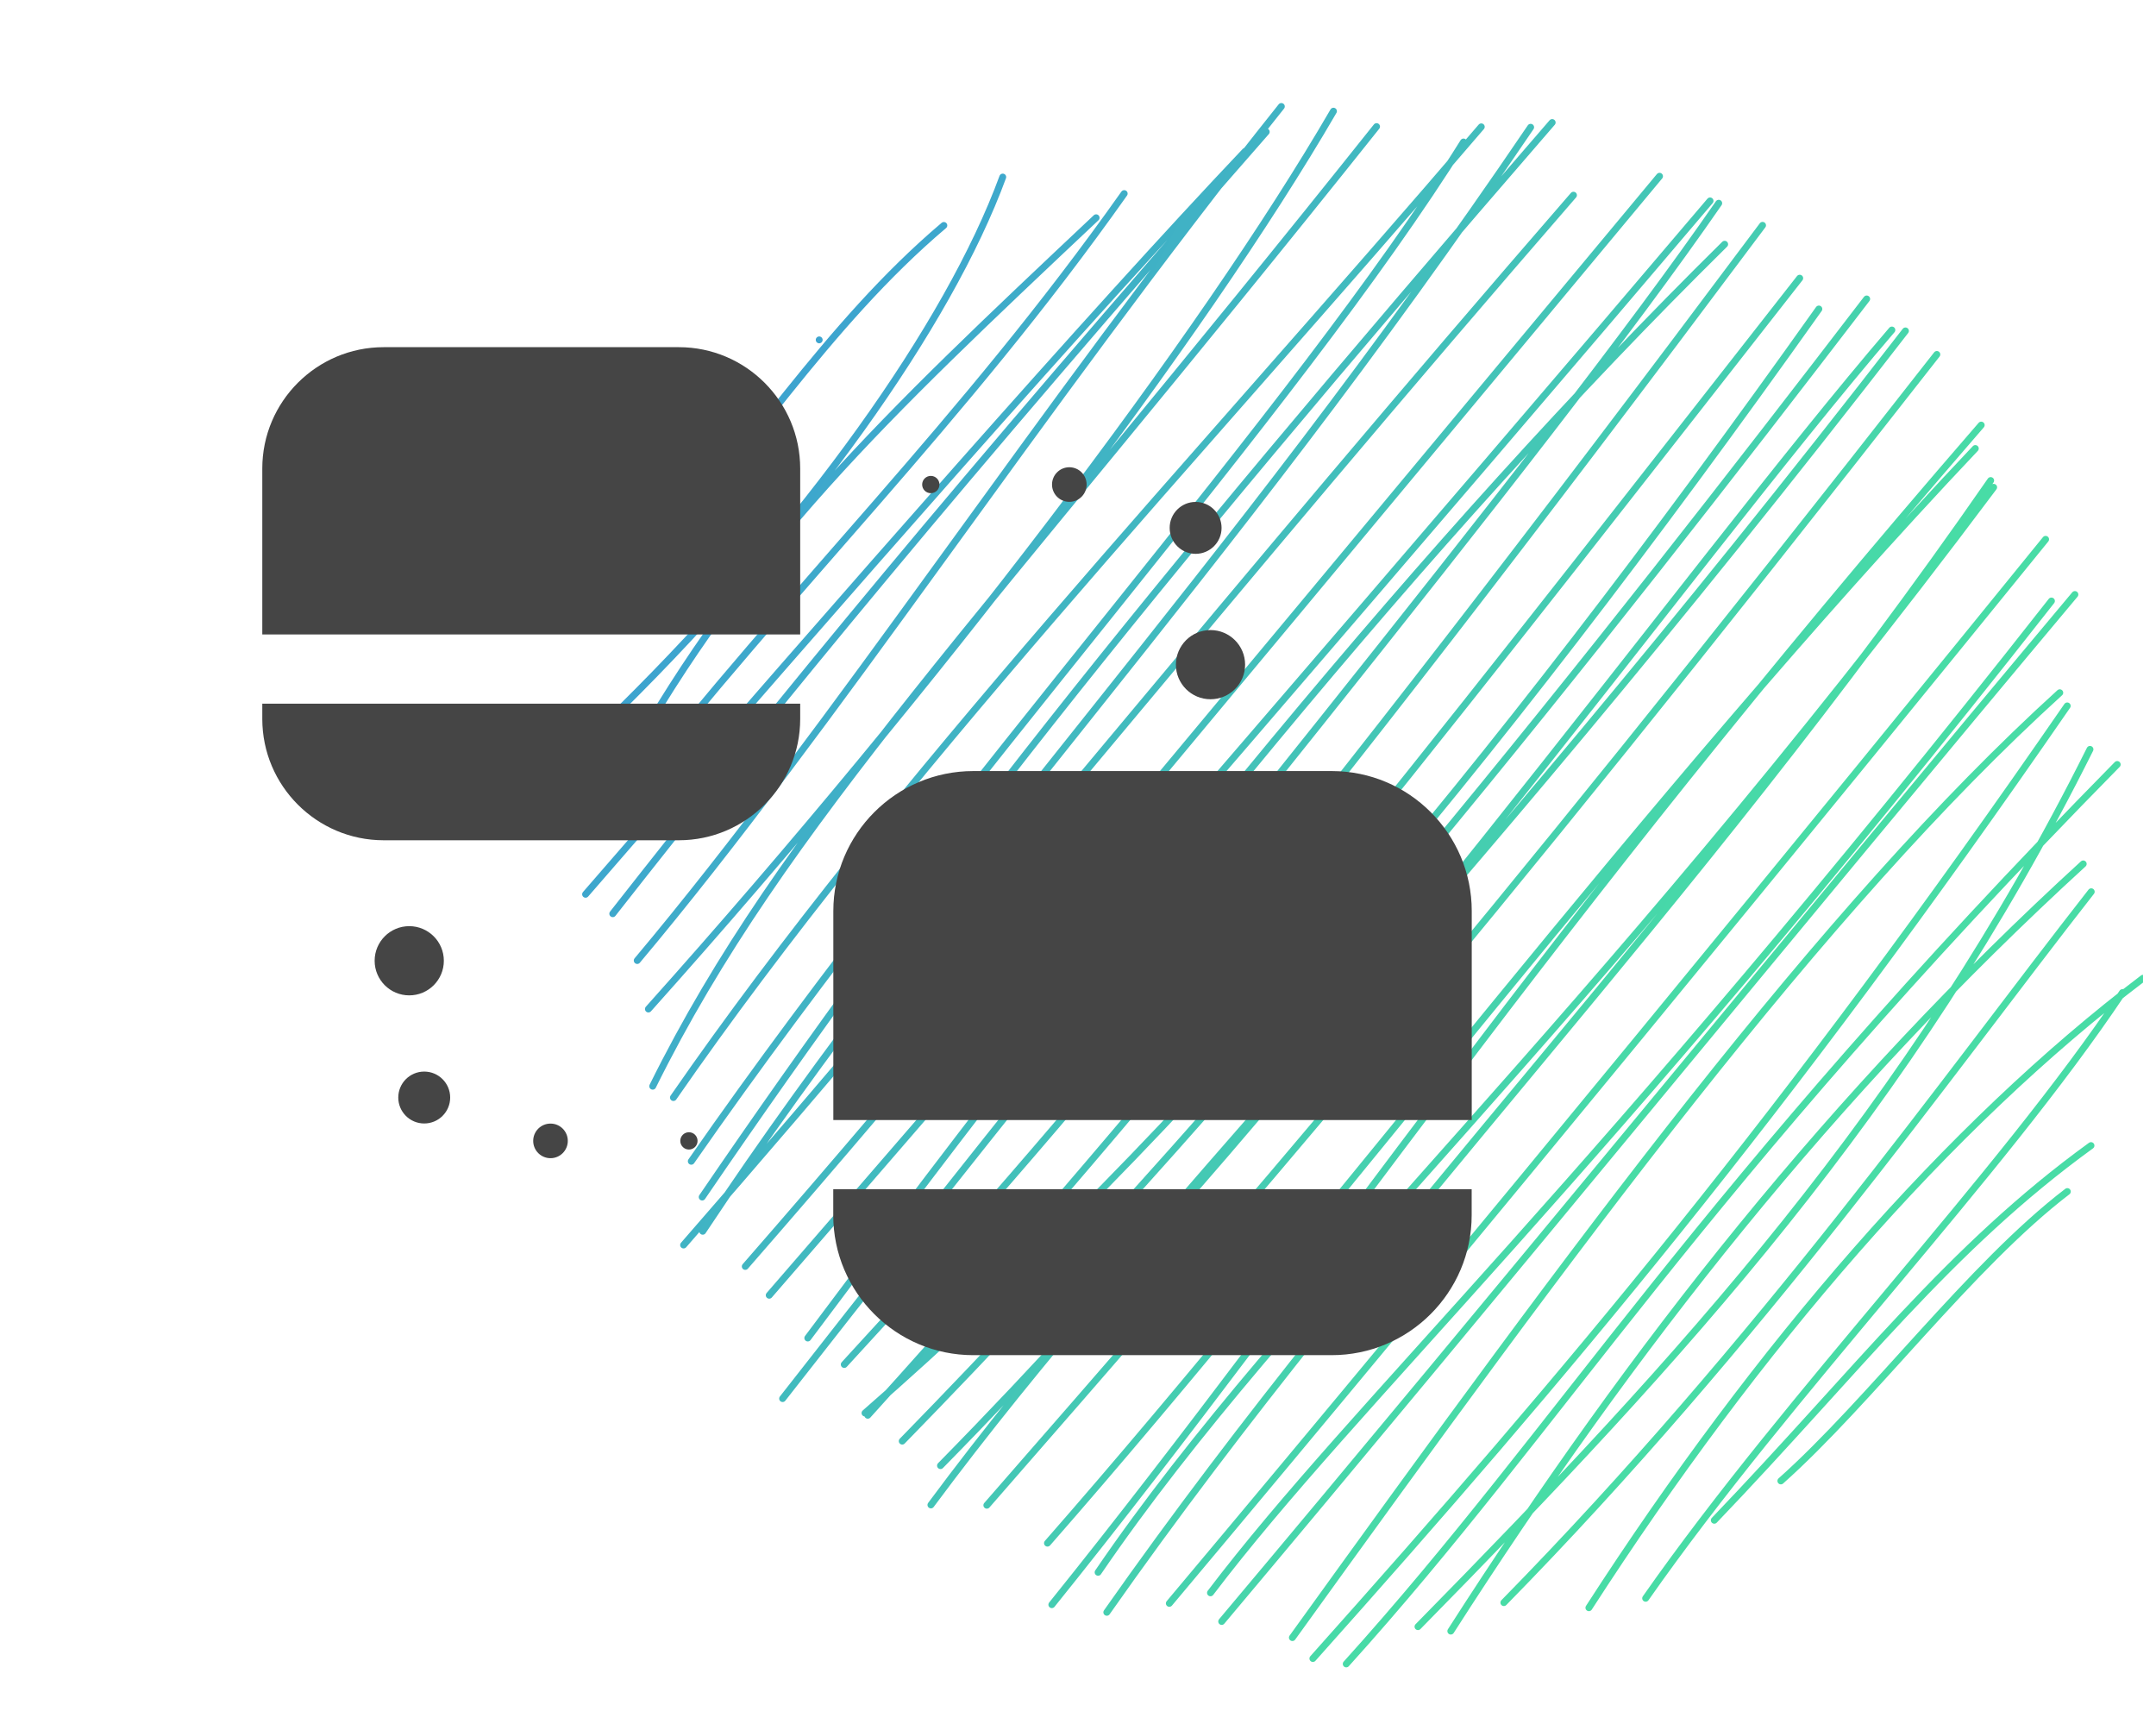 <svg width="81" height="65" viewBox="0 0 81 65" fill="none" xmlns="http://www.w3.org/2000/svg">
<g clip-path="url(#clip0_107_676)">
<path d="M24.044 21.525C27.938 17.237 31.053 12.201 35.46 8.47M23.331 26.601C30.259 19.756 35.639 12.2 37.673 6.652M23.495 28.73C28.08 20.541 33.135 15.759 41.181 8.181M23.416 30.136C29.805 21.977 36.15 15.879 42.236 7.273M22 33.597C32.302 21.715 40.918 11.873 46.781 5.685M23.021 34.327C29.307 26.309 35.937 18.229 47.572 4.953M23.94 36.086C31.302 27.318 38.952 15.508 48.14 4M24.36 37.908C35.272 25.713 45.185 12.63 50.098 4.177M24.522 40.808C29.393 30.968 36.928 23.32 51.717 4.756M25.3 41.234C33.63 29.204 44.806 17.439 55.651 4.765M25.971 43.628C35.877 29.382 48.594 15.561 54.984 5.334M26.381 44.972C34.677 32.814 42.399 22.988 58.315 4.603M26.401 46.258C35.541 32.476 45.843 21.98 57.506 4.781M25.682 46.774C37.089 33.695 46.025 22.415 59.115 7.333M27.999 47.579C34.624 39.985 40.781 32.534 62.348 6.622M28.899 48.661C40.031 35.811 53.855 19.79 64.246 7.548M30.348 50.268C42.566 33.918 53.499 20.322 64.795 9.176M29.402 52.544C42.845 35.327 58.033 17.109 64.572 7.635M31.718 51.263C39.741 42.557 48.372 32.336 66.219 8.465M32.602 53.17C45.629 38.785 56.492 24.634 67.615 10.451M32.498 53.087C44.654 42.483 55.833 29.215 68.334 11.609M33.896 54.142C48.047 39.65 60.025 24.411 70.131 11.231M35.334 55.062C50.148 39.998 63.181 21.605 71.077 12.398M34.974 56.539C43.156 45.511 53.806 35.418 71.587 12.432M37.075 56.55C46.414 45.846 55.03 36 72.767 13.316M39.353 57.975C50.035 45.788 61.865 29.91 74.212 16.85M39.517 60.286C49.76 47.555 57.797 35.162 74.434 15.97M41.255 59.07C48.425 48.56 59.446 38.956 74.901 18.307M41.582 60.573C51.974 45.771 63.403 34.492 74.789 18.053M43.931 60.237C55.452 46.517 68.675 30.341 76.853 20.262M45.477 59.841C50.95 52.637 59.83 44.54 77.072 22.579M45.898 60.917C55.861 49.068 67.941 34.283 77.953 22.335M48.554 61.523C59.19 46.757 68.436 34.157 77.385 26.025M49.324 62.309C58.82 51.676 67.065 41.89 77.665 26.52M50.577 62.512C58.646 53.582 63.732 44.793 79.543 28.721M53.273 61.112C63.215 50.992 71.745 41.711 78.52 28.153M54.506 61.279C61.351 50.597 68.865 41.056 78.266 32.456M56.499 60.209C66.146 50.374 73.158 40.411 78.567 33.502M59.694 60.401C66.034 50.577 73.2 42.299 80.512 36.752M61.826 60.046C67.27 52.271 75.106 44.23 79.74 37.29M64.405 57.115C69.862 51.417 73.215 46.911 78.558 43.038M66.906 55.637C70.246 52.663 74.055 47.525 77.669 44.766M30.777 12.769V12.769Z" stroke="url(#paint0_linear_107_676)" stroke-width="0.258" stroke-linecap="round"/>
<path fill-rule="evenodd" clip-rule="evenodd" d="M30.063 17.603V23.836H30.06H9.854V17.603C9.854 15.087 11.902 13.043 14.414 13.043H25.503C28.019 13.043 30.063 15.091 30.063 17.603ZM9.854 27.008V26.436H30.063V27.008C30.063 29.524 28.015 31.568 25.503 31.568H14.414C11.899 31.568 9.854 29.52 9.854 27.008ZM31.305 44.678V45.654C31.305 48.553 33.664 50.912 36.563 50.912H50.031C52.93 50.912 55.29 48.553 55.29 45.654V44.678H31.305ZM55.293 34.227V42.078H31.308V34.227C31.308 31.328 33.667 28.968 36.566 28.968H50.034C52.933 28.968 55.293 31.328 55.293 34.227ZM25.883 43.187C26.062 43.187 26.207 43.041 26.207 42.862C26.207 42.682 26.062 42.537 25.883 42.537C25.703 42.537 25.558 42.682 25.558 42.862C25.558 43.041 25.703 43.187 25.883 43.187ZM21.332 42.862C21.332 43.221 21.041 43.512 20.683 43.512C20.323 43.512 20.032 43.221 20.032 42.862C20.032 42.503 20.323 42.212 20.683 42.212C21.041 42.212 21.332 42.503 21.332 42.862ZM15.938 42.208C16.476 42.208 16.913 41.772 16.913 41.233C16.913 40.695 16.476 40.258 15.938 40.258C15.399 40.258 14.963 40.695 14.963 41.233C14.963 41.772 15.399 42.208 15.938 42.208ZM16.675 36.095C16.675 36.813 16.093 37.395 15.375 37.395C14.657 37.395 14.075 36.813 14.075 36.095C14.075 35.377 14.657 34.795 15.375 34.795C16.093 34.795 16.675 35.377 16.675 36.095ZM34.97 18.529C35.15 18.529 35.295 18.383 35.295 18.204C35.295 18.024 35.15 17.879 34.97 17.879C34.791 17.879 34.645 18.024 34.645 18.204C34.645 18.383 34.791 18.529 34.97 18.529ZM40.824 18.204C40.824 18.563 40.533 18.854 40.174 18.854C39.815 18.854 39.524 18.563 39.524 18.204C39.524 17.845 39.815 17.554 40.174 17.554C40.533 17.554 40.824 17.845 40.824 18.204ZM44.919 20.807C45.457 20.807 45.894 20.371 45.894 19.832C45.894 19.294 45.457 18.857 44.919 18.857C44.38 18.857 43.944 19.294 43.944 19.832C43.944 20.371 44.38 20.807 44.919 20.807ZM46.778 24.971C46.778 25.688 46.196 26.27 45.478 26.27C44.76 26.27 44.178 25.688 44.178 24.971C44.178 24.253 44.76 23.671 45.478 23.671C46.196 23.671 46.778 24.253 46.778 24.971Z" fill="#454545"/>
</g>
<defs>
<linearGradient id="paint0_linear_107_676" x1="28.012" y1="11.724" x2="67.278" y2="32.087" gradientUnits="userSpaceOnUse">
<stop stop-color="#3CA0D2"/>
<stop offset="1" stop-color="#48DCA6"/>
</linearGradient>
<clipPath id="clip0_107_676">
<rect width="80.512" height="65" fill="white"/>
</clipPath>
</defs>
</svg>
